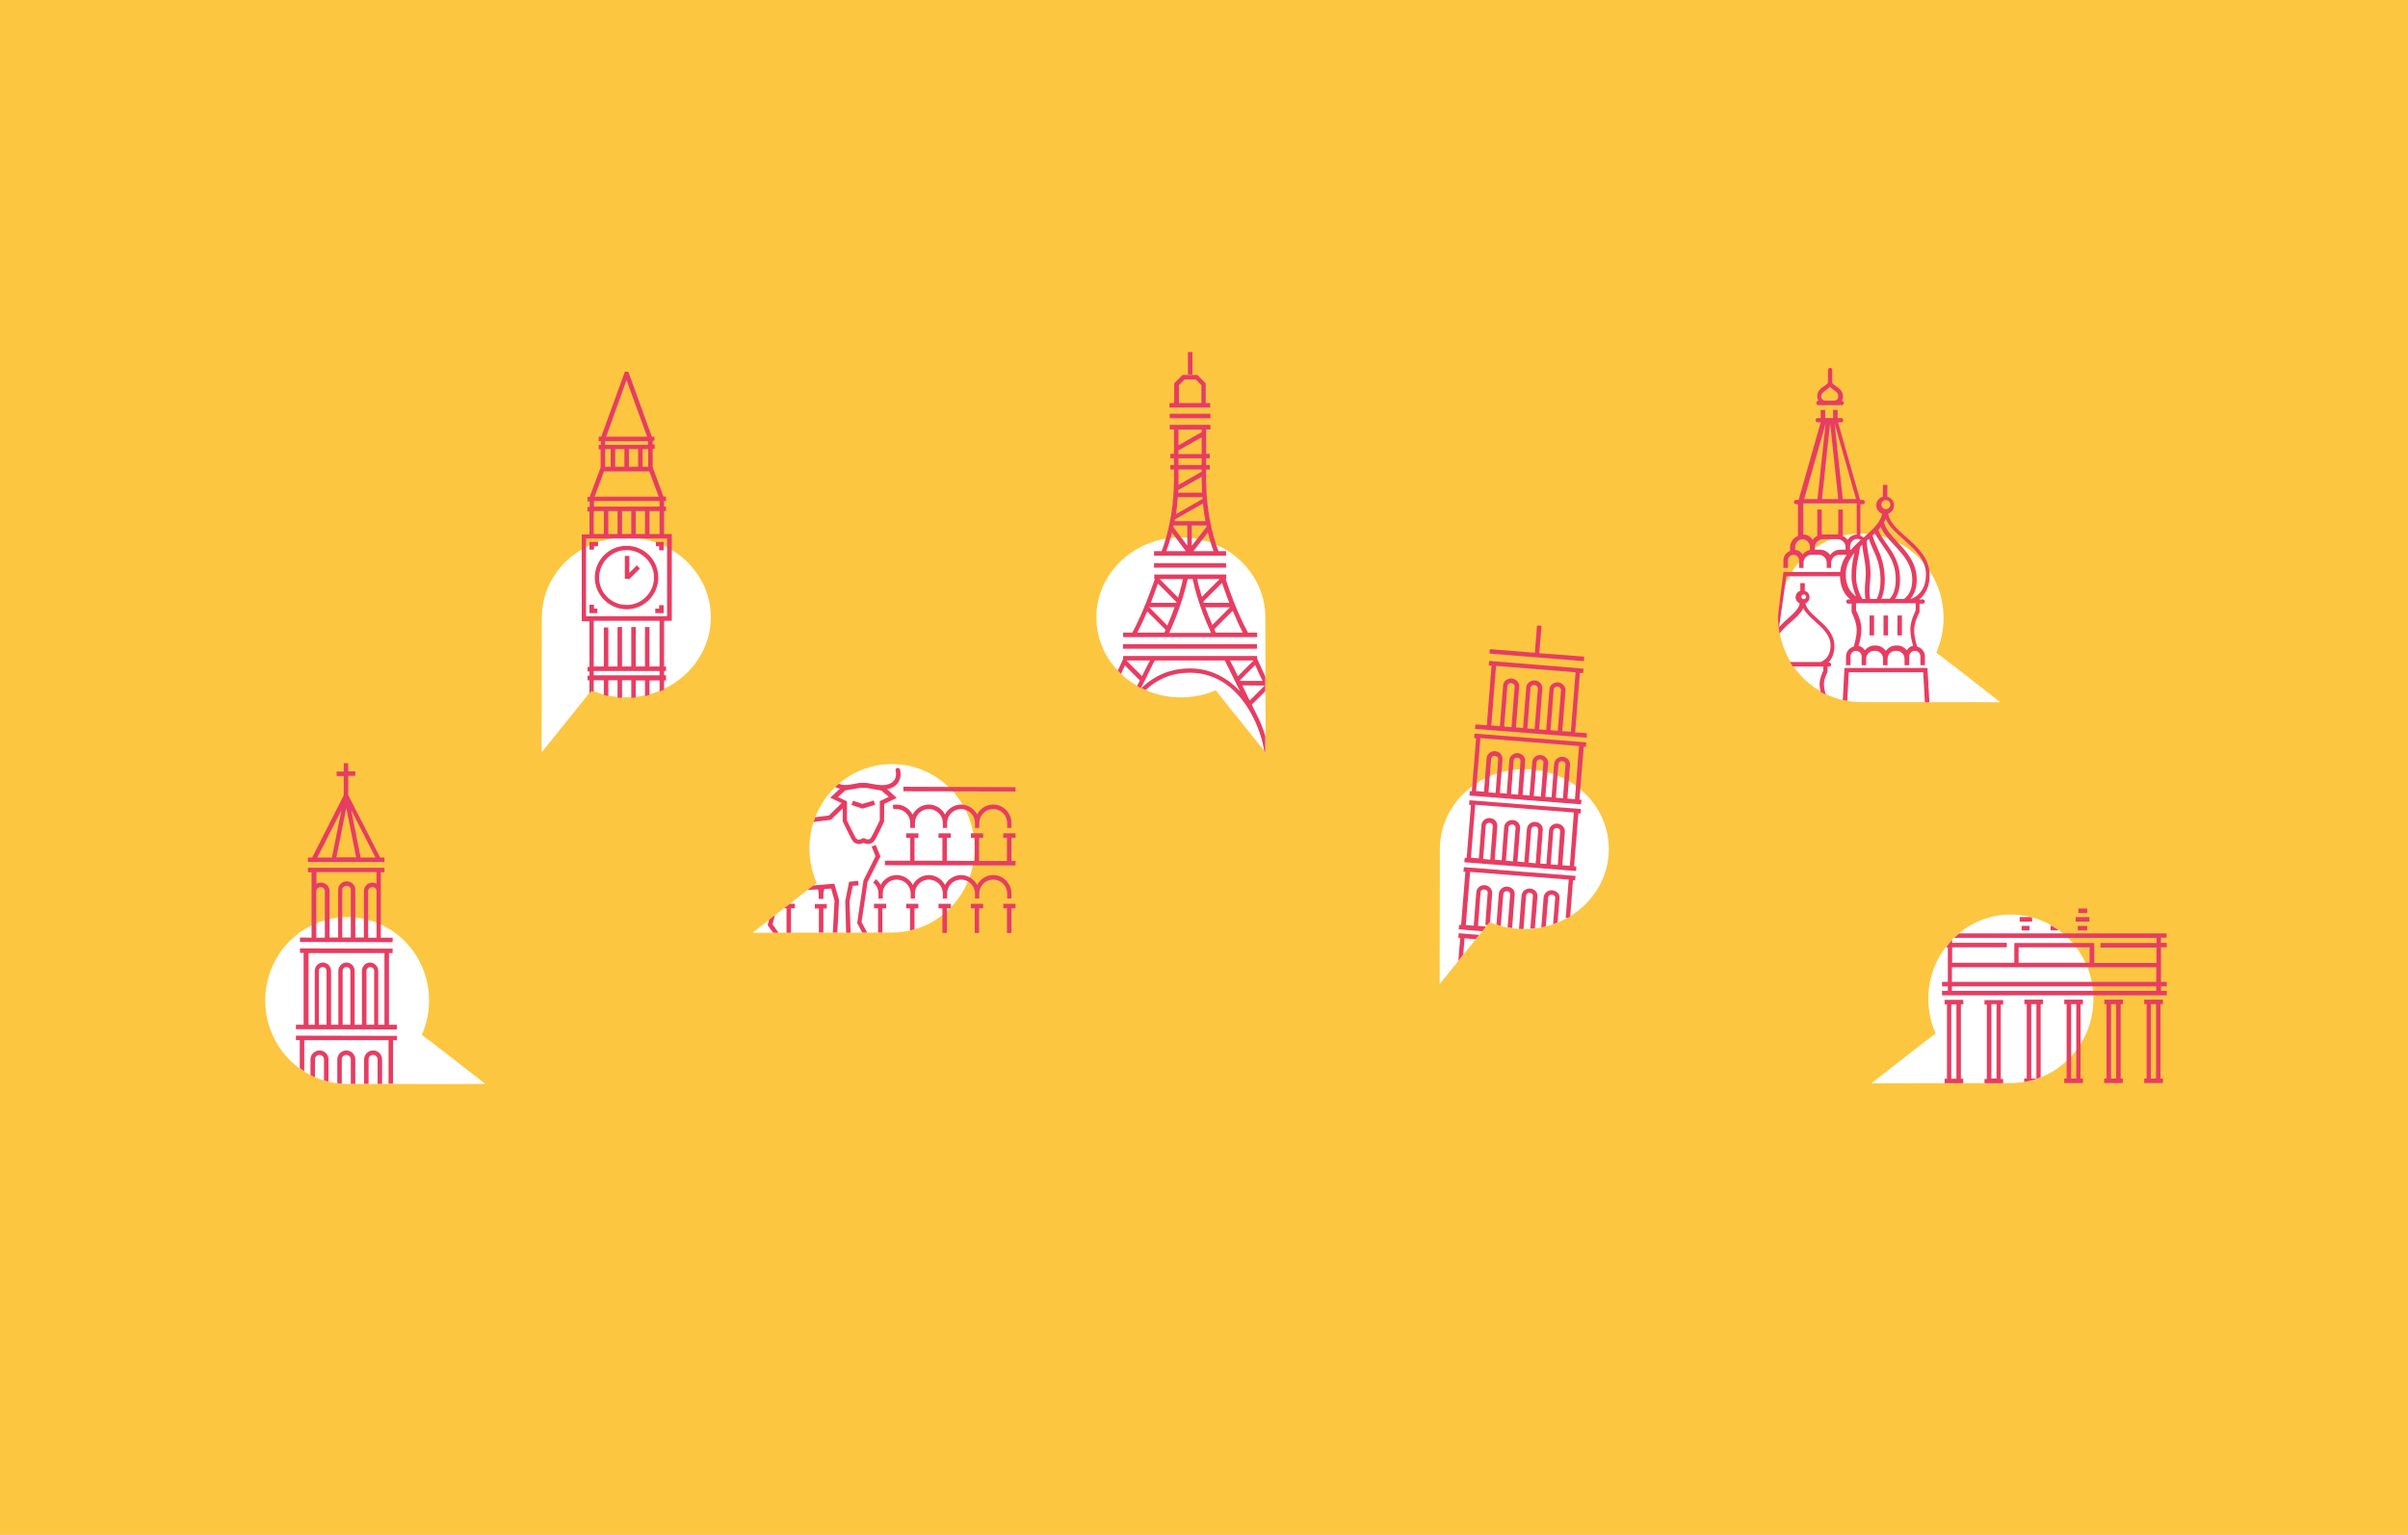 <?xml version="1.0" encoding="utf-8"?>
<!-- Generator: Adobe Illustrator 22.0.1, SVG Export Plug-In . SVG Version: 6.00 Build 0)  -->
<svg version="1.1" id="Layer_1" xmlns="http://www.w3.org/2000/svg" xmlns:xlink="http://www.w3.org/1999/xlink" x="0px" y="0px"
	 viewBox="0 0 1123 716" style="enable-background:new 0 0 1123 716;" xml:space="preserve">
<style type="text/css">
	.st0{fill:#FDC641;}
	.st1{fill:#FFFFFF;}
	.st2{fill:#E73D62;}
</style>
<rect x="-0.1" y="0" class="st0" width="1123.2" height="716.1"/>
<g>
	<path class="st1" d="M161.9,505.6c-21.1,0-38.2-17.4-38.2-38.9c0-21.5,17.1-38.9,38.2-38.9c21.1,0,38.2,17.4,38.2,38.9
		c0,5.7-1.2,11.1-3.4,16c1.3,0.8,29.4,22.7,29.4,22.7v0.2C226.2,505.7,163.3,505.6,161.9,505.6z"/>
	<g>
		<path class="st2" d="M185.1,485.3v-2.1l-47.1-0.1v2.1l1.8,0v13.1c0.7,0.5,1.4,0.9,2.1,1.4v-14.5l39.3,0v20.3c0.7,0,1.4,0,2.1,0
			v-20.3L185.1,485.3z"/>
		<path class="st2" d="M161.5,490c-2.3,0-4.2,1.9-4.2,4.2v11.1c0.7,0.1,1.4,0.1,2.1,0.2v-11.3c0-1.2,0.9-2.1,2.1-2.1
			c1.2,0,2.1,1,2.1,2.1v11.4c0.6,0,1.3,0,2.1,0v-11.4C165.7,491.9,163.8,490,161.5,490z"/>
		<path class="st2" d="M174,490c-2.3,0-4.2,1.9-4.2,4.2v11.4c0.7,0,1.4,0,2.1,0v-11.4c0-1.2,0.9-2.1,2.1-2.1s2.1,1,2.1,2.1v11.4
			c0.7,0,1.4,0,2.1,0v-11.4C178.2,491.9,176.3,490,174,490z"/>
		<path class="st2" d="M149,490c-2.3,0-4.2,1.9-4.2,4.2v7.3c0.7,0.3,1.4,0.7,2.1,1v-8.3c0-1.2,0.9-2.1,2.1-2.1c1.2,0,2.1,1,2.1,2.1
			v9.8c0.7,0.2,1.4,0.4,2.1,0.5v-10.3C153.2,491.9,151.4,490,149,490z"/>
		<path class="st2" d="M138,478v2.1l47.1,0.1V478l-3.7,0v-33.4l1.7,0v-2.1l-43.2-0.1v2.1l1.7,0V478L138,478z M152.2,478l-3.5,0
			v-25.1c0-1,0.8-1.8,1.8-1.8c1,0,1.8,0.8,1.8,1.8V478z M163.3,478l-3.5,0v-25.1c0-1,0.8-1.8,1.8-1.8c1,0,1.8,0.8,1.8,1.8V478z
			 M174.4,478l-3.5,0v-25.1c0-1,0.8-1.8,1.8-1.8c1,0,1.8,0.8,1.8,1.8V478z M143.7,444.6l35.6,0V478l-2.9,0v-25.1
			c0-2.1-1.7-3.9-3.8-3.9c-2.1,0-3.8,1.7-3.8,3.9V478l-3.4,0v-25.1c0-2.1-1.7-3.9-3.8-3.9c-2.1,0-3.8,1.7-3.8,3.9V478l-3.4,0v-25.1
			c0-2.1-1.7-3.9-3.8-3.9c-2.1,0-3.8,1.7-3.8,3.9V478l-2.9,0V444.6z"/>
		<path class="st2" d="M145.6,400l-2,0v2.1l35.7,0V400l-2,0l-14.9-29.1v-9h3.3v-2.1h-3.3V356h-2.1v3.9h-3.3v2.1h3.3v9L145.6,400z
			 M148,400l11.2-22l-4.4,22L148,400z M175.1,400l-6.9,0l-4.4-22.1L175.1,400z M161.5,376.9l4.6,23l-9.2,0L161.5,376.9z"/>
		<path class="st2" d="M139.9,437.3v2.1l43.2,0.1v-2.1l-5.5,0v-21.7h0c0-0.1,0-0.2,0-0.2v-8.6l1.7,0v-2.1l-35.7,0v2.1l1.7,0v30.5
			L139.9,437.3z M163.5,437.3l-3.9,0V415c0-1,0.9-1.8,2-1.8c1.1,0,2,0.8,2,1.8V437.3z M175.6,437.4l-3.9,0v-21.7c0-1,0.9-1.9,2-1.9
			c1,0,1.9,0.8,1.9,1.8V437.4z M147.5,406.8l28.1,0v5.4c-0.6-0.3-1.2-0.5-1.9-0.5c-2.2,0-4,1.8-4,3.9v21.7l-4,0V415
			c0-2.1-1.8-3.9-4-3.9c-2.2,0-4,1.7-4,3.9v22.3l-4,0v-21.7c0-2.2-1.8-3.9-4.1-3.9c-0.7,0-1.4,0.2-2,0.5V406.8z M147.5,415.7
			L147.5,415.7c0-1,0.9-1.9,2-1.9s2,0.8,2,1.9v21.7l-4,0V415.7z"/>
	</g>
</g>
<g>
	<path class="st1" d="M292,325.3c-5.8,0-11.3-1.2-16.2-3.3c-0.8,1.2-23,28.7-23,28.7h-0.2c0,0,0.1-61.4,0.1-62.7
		c0-20.6,17.6-37.3,39.4-37.3c21.8,0,39.4,16.7,39.4,37.3C331.4,308.6,313.7,325.3,292,325.3z"/>
	<g>
		<path class="st2" d="M305.2,205.8v-2.1H304l-10.7-29.6l-0.4-0.7h-1.5l-11,30.3h-1.2v2.1h1l0,1.7h-1v2.1h0.9l0,8.5l-5.1,13.7H274
			v2.1h1l0,2.6H274v2.1h0.9l0,10.7h-3.6v40.5h3.6v21.3H274v2.1h0.9v2H274v2.1h0.9v6.2c0.5-0.7,0.9-1.1,0.9-1.2
			c0.4,0.2,0.8,0.3,1.1,0.4v-5.4h4.7v6.9c0.7,0.2,1.4,0.4,2.1,0.5v-7.4h4.3v8.1c0.7,0.1,1.4,0.1,2.1,0.1v-8.2h4.3v8.2
			c0.7,0,1.4-0.1,2.1-0.1v-8h4.3v7.3c0.7-0.2,1.4-0.3,2.1-0.5v-6.8h4.7v5.2c0.7-0.3,1.4-0.6,2.1-0.9v-4.3h0.9V315h-0.9v-2h0.9v-2.1
			h-0.9v-21.3h3.6v-40.5h-3.6v-10.7h0.9v-2.1h-0.9v-2.6h0.9v-2.1h-1.2l-5-13.7v-8.5h0.9v-2.1h-0.9v-1.7H305.2z M292.2,177.3
			l9.6,26.4h-19.1L292.2,177.3z M282.2,205.8h20v1.7h-20V205.8z M302.3,209.5v8.2h-2.6v-8.2H302.3z M297.6,209.5v8.2h-4.3v-8.2
			H297.6z M291.2,209.5v8.2h-4.3v-8.2H291.2z M282.2,209.5h2.6v8.2h-2.6V209.5z M276.9,238.4h4.7v10.7h-4.7V238.4z M307.6,315h-30.7
			v-2h30.7V315z M307.6,310.9h-4.7v-18.4h-2.1v18.4h-4.3v-18.4h-2.1v18.4h-4.3v-18.4H288v18.4h-4.3v-18.2h-2.1v18.2h-4.7v-21.3h30.7
			V310.9z M311.1,251.2v36.3h-37.8v-36.3H311.1z M283.7,249.1v-10.7h4.3v10.7H283.7z M290.1,249.1v-10.7h4.3v10.7H290.1z
			 M296.5,249.1v-10.7h4.3v10.7H296.5z M302.9,249.1v-10.7h4.7v10.7H302.9z M307.6,236.3h-30.6v-2.6h30.6V236.3z M307.2,231.7h-29.9
			l4.4-11.8h21.1L307.2,231.7z"/>
		<polygon class="st2" points="278.6,283.9 277,283.9 277,282.1 274.9,282.1 274.9,286 278.6,286 		"/>
		<polygon class="st2" points="277,254.8 278.9,254.8 278.9,252.8 274.9,252.8 274.9,256.4 277,256.4 		"/>
		<polygon class="st2" points="293.3,270.3 298.4,265.2 297,263.7 293.5,267.2 293.5,259.3 291.4,259.3 291.4,270 292.9,270 		"/>
		<polygon class="st2" points="307.4,256.7 309.5,256.7 309.5,252.8 305.9,252.8 305.9,254.8 307.4,254.8 		"/>
		<path class="st2" d="M292.2,284.2c8.2,0,14.8-6.6,14.8-14.8c0-8.2-6.6-14.8-14.8-14.8c-8.2,0-14.8,6.7-14.8,14.8
			C277.4,277.5,284.1,284.2,292.2,284.2z M292.2,256.6c7,0,12.8,5.7,12.8,12.8c0,7-5.7,12.8-12.8,12.8c-7,0-12.8-5.7-12.8-12.8
			C279.5,262.3,285.2,256.6,292.2,256.6z"/>
		<polygon class="st2" points="307.4,283.9 305.6,283.9 305.6,286 309.5,286 309.5,282.3 307.4,282.3 		"/>
	</g>
</g>
<g>
	<path class="st1" d="M416,435c21.3,0,38.5-17.6,38.5-39.3c0-21.7-17.3-39.3-38.5-39.3c-21.3,0-38.5,17.6-38.5,39.3
		c0,5.8,1.2,11.2,3.4,16.2c-1.3,0.8-29.7,23-29.7,23v0.2C351.2,435.1,414.7,435,416,435z"/>
	<g>
		<path class="st2" d="M426.5,433.5v-9.8h1.8v-2.1h-5.7v2.1h1.8V434C425.2,433.9,425.8,433.7,426.5,433.5z"/>
		<path class="st2" d="M396.2,420.4l1.5-7.2l2.7-0.2l-0.2-2.1l-4.2,0.4l-1.8,9l0.4,14.8c0.7,0,1.4,0,2.1,0L396.2,420.4z"/>
		<path class="st2" d="M411.5,435v-11.3h1.8v-2.1h-5.7v2.1h1.9V435C410.1,435,410.8,435,411.5,435z"/>
		<polygon class="st2" points="473.6,367.2 421.3,367 421.3,369.1 473.6,369.2 		"/>
		<polygon class="st2" points="408.1,375.4 407.5,373.4 402.2,375 397.8,373.5 397.1,375.5 402.2,377.2 		"/>
		<path class="st2" d="M416.3,367.3c4.1-2.2,4-6.4,3.4-8.4c-0.2-0.5-0.8-0.8-1.3-0.7c-0.5,0.2-0.9,0.8-0.7,1.3c0,0.2,1.2,4-2.4,5.9
			c-2.7,1.5-7.1,0.5-7.2,0.5c0,0-0.1,0-0.1,0l-3.9-0.7l-3.2,0l-4.5,0.8c-1.3,0.2-3.4,0.4-5.2-0.4c-0.4,0.3-1.3,1.2-1.7,1.5
			c0.7,0.4,1.4,0.7,2.2,0.8l-4.5,4.2l5.3,2.5l-5.9,5.8l-6.4,0.8c-0.3,0.7-0.5,1.4-0.8,2.2l8.1-1l5.5-5.3v5.7l0.1,0.5
			c0.1,0.2,2.9,6.1,4.2,8.4c0.6,1,1.4,1.7,2.4,1.9c1.2,0.3,2.4-0.1,3-0.4c0.5,0.2,1.2,0.5,2.1,0.5c0.3,0,0.6,0,0.9-0.1
			c1-0.2,1.8-0.9,2.4-1.9c1.3-2.3,4.1-8.1,4.2-8.4l0.1-8.3l5.8-2.8l-4.5-4.1C414.5,368,415.5,367.7,416.3,367.3z M414.5,371.7
			l-4.2,2v8.9c-0.5,1.1-2.9,6.1-4,8c-0.3,0.5-0.6,0.8-1.1,0.9c-0.7,0.2-1.6-0.2-1.9-0.4L403,391h-0.4l-0.3,0l-0.3,0.2
			c-0.3,0.2-1.1,0.6-1.9,0.4c-0.4-0.1-0.8-0.4-1.1-0.9c-1.1-2-3.5-6.9-4-8v-8.9l-4.2-2l3.4-3.1l2.3-0.4c0.7-0.1,1.1-0.2,1.2-0.2
			c0,0,0,0,0.1,0l3.4-0.6l2.8,0l7.1,1.3L414.5,371.7z"/>
		<path class="st2" d="M471.7,386.2v-2.3c0-4.7-3.8-8.6-8.5-8.6c-3.3,0-6.1,1.9-7.5,4.6c-1.4-2.7-4.3-4.6-7.5-4.6s-6.1,1.9-7.5,4.6
			c-1.4-2.7-4.3-4.6-7.5-4.6c-3.3,0-6.1,1.9-7.6,4.7c-1.4-2.8-4.3-4.7-7.6-4.7c-0.6,0-1.1,0.1-1.7,0.2l0.4,2
			c0.4-0.1,0.8-0.1,1.3-0.1c3.6,0,6.5,2.9,6.5,6.5v2.3h0.1h2h0.1v-2.3c0-3.6,2.9-6.5,6.5-6.5c3.6,0,6.5,2.9,6.5,6.5v2.3h0h2h0v-2.3
			c0-3.6,2.9-6.5,6.5-6.5c3.6,0,6.5,2.9,6.5,6.5v2.3h0h2h0v-2.3c0-3.6,2.9-6.5,6.5-6.5c3.6,0,6.5,2.9,6.5,6.5v2.3H471.7z"/>
		<path class="st2" d="M379.4,413c-0.7,0.5-1.7,1.3-2.8,2.1l4.9-0.2c0.2,0.6,0.3,1.2,0.3,1.9v2.3h0.1v0.2h2.1V417
			c0-0.8,0.2-1.6,0.5-2.3l3.1-0.2l1.6,5.6l-0.8,14.9c0.7,0,1.4,0,2.1,0l0.8-15l0-0.2l-2.2-7.6L379.4,413z"/>
		<polygon class="st2" points="467.9,423.7 469.6,423.7 469.6,435.2 471.7,435.2 471.7,423.7 473.6,423.7 473.6,421.6 467.9,421.6 
					"/>
		<path class="st2" d="M469.6,419.1h2.1v-2.3c0-4.7-3.8-8.6-8.5-8.6c-3.3,0-6.1,1.9-7.5,4.6c-1.4-2.7-4.3-4.6-7.5-4.6
			s-6.1,1.9-7.5,4.6c-1.4-2.7-4.3-4.6-7.5-4.6c-3.3,0-6.1,1.9-7.5,4.6c-1.4-2.7-4.3-4.6-7.5-4.6c-3.3,0-6.1,1.9-7.5,4.6
			c-0.5-1-1.3-2-2.2-2.7l-1.3,1.6c1.6,1.3,2.5,3.1,2.5,5.1v2.3h0h2h0v-2.3c0-3.6,2.9-6.5,6.5-6.5s6.5,2.9,6.5,6.5v2.3h0h2h0v-2.3
			c0-3.6,2.9-6.5,6.5-6.5c3.6,0,6.5,2.9,6.5,6.5v2.3h0h2h0v-2.3c0-3.6,2.9-6.5,6.5-6.5c3.6,0,6.5,2.9,6.5,6.5v2.3h0h2h0v-2.3
			c0-3.6,2.9-6.5,6.5-6.5c3.6,0,6.5,2.9,6.5,6.5V419.1z"/>
		<polygon class="st2" points="452.8,423.7 454.6,423.7 454.6,435.2 456.6,435.2 456.6,423.7 458.5,423.7 458.5,421.6 452.8,421.6 
					"/>
		<polygon class="st2" points="471.7,390.8 473.6,390.8 473.6,388.7 467.9,388.7 467.9,390.8 469.6,390.8 469.6,401.6 456.6,401.6 
			456.6,390.8 458.5,390.8 458.5,388.7 452.8,388.7 452.8,390.8 454.6,390.8 454.6,401.6 441.6,401.5 441.6,390.8 443.4,390.8 
			443.4,388.7 437.7,388.7 437.7,390.8 439.5,390.8 439.5,401.5 426.5,401.5 426.5,390.8 428.3,390.8 428.3,388.7 422.6,388.7 
			422.6,390.8 424.5,390.8 424.5,401.5 412.7,401.5 412.7,403.6 473.6,403.7 473.6,401.6 471.7,401.6 		"/>
		<polygon class="st2" points="437.7,423.7 439.5,423.7 439.5,435.2 441.6,435.2 441.6,423.7 443.4,423.7 443.4,421.6 437.7,421.6 
					"/>
		<path class="st2" d="M370.7,423.7v-2.1h-2.4c-0.9,0.7-1.8,1.4-2.7,2.1h1.2v11.4c0.7,0,1.4,0,2.1,0v-11.4H370.7z"/>
		<path class="st2" d="M385.6,423.8v-2.1H380v2.1h1.9V435c0.7,0,1.4,0,2.1,0v-11.2H385.6z"/>
		<path class="st2" d="M410.6,399.5l-2.2-5.4l-1.9,0.8l1.8,4.5l-5.6,11.3l-2.9,19.5l-0.1,0.3l2.4,4.5c0.8,0,1.6,0,2.3,0l-2.6-4.9
			l2.8-18.7L410.6,399.5z"/>
		<path class="st2" d="M361.4,426.9c-0.9,0.7-1.8,1.4-2.7,2.1l-0.7,2.6l2.6,3.5c0.8,0,1.6,0,2.5,0l-2.8-3.9L361.4,426.9z"/>
	</g>
</g>
<g>
	<path class="st1" d="M511.3,288c0-20.6,17.6-37.3,39.4-37.3c21.8,0,39.4,16.7,39.4,37.3c0,1.3,0.1,62.7,0.1,62.7h-0.2
		c0,0-22.2-27.5-23-28.7c-4.9,2.1-10.4,3.3-16.2,3.3C528.9,325.3,511.3,308.6,511.3,288z"/>
	<g>
		<path class="st2" d="M564.5,188h-2.2v-9.2l-3.9-3.9h-6.9l-3.9,3.9v9.2h-2.2v2.1h19V188z M560.3,188h-10.5v-8.3l2.7-2.7h5.1
			l2.7,2.7V188z"/>
		<path class="st2" d="M571.8,257.1h-3.5c-0.7-1.6-5.8-14.5-5.8-33.9V219h1.7v-2.1h-1.7v-3.1h1.7v-2.1h-1.7v-11.4h2v-2.1h-19v2.1h2
			v11.4h-1.7v2.1h1.7v3.1h-1.7v2.1h1.7v4.2c0,19.4-5.1,32.3-5.8,33.9h-3.5v2.1h33.6V257.1z M549.6,200.4h10.8v1.2l-10.8,6.1V200.4z
			 M549.6,210.1l10.8-6.1v7.8h-10.8V210.1z M549.6,213.8h10.8v3.1h-10.8V213.8z M549.6,223.2V219h10.8v1l-10.8,6.2
			C549.6,225.2,549.6,224.2,549.6,223.2z M549.5,228.6l10.9-6.2v0.8c0,2.3,0.1,4.5,0.2,6.6h-11.2C549.4,229.4,549.5,229,549.5,228.6
			z M549.3,231.9h11.5c0,0.3,0,0.5,0.1,0.8l-12.4,7.1C548.7,237.3,549.1,234.7,549.3,231.9z M547.9,242.3l13.1-7.4
			c0.3,3,0.7,5.7,1.2,8.2h-14.4C547.9,242.8,547.9,242.6,547.9,242.3z M543.9,257.1c0.6-1.4,1.6-4.4,2.7-8.6l6.4,8.6H543.9z
			 M553.8,254.6l-6.6-8.8c0-0.2,0.1-0.5,0.1-0.7h6.4V254.6z M555.9,245.1h6.7c0,0.2,0.1,0.4,0.1,0.6l-6.9,8.9V245.1z M556.6,257.1
			l6.7-8.7c1.1,4.3,2.1,7.3,2.7,8.7H556.6z"/>
		<path class="st2" d="M528.1,295.1h-4.3v2.1h62.5v-2.1H582c-5.3-9.9-9-20.6-10.4-25.1h0.3V268h-14c0,0,0,0,0-0.1l-0.3,0.1h-5
			l-0.3-0.1c0,0,0,0,0,0.1h-14v2.1h0.3C536.9,274.8,533.3,285.3,528.1,295.1z M543,295.1h-12.6c1.7-3.3,3.3-6.7,4.6-9.9l8.6,8.6
			C543.4,294.3,543.2,294.7,543,295.1z M535.9,283.2h11.9c-0.9,2.6-2.1,5.5-3.4,8.6L535.9,283.2z M579.6,295.1H567
			c-0.3-0.5-0.5-1.1-0.7-1.6l8.6-8.6C576.3,288.2,577.8,291.7,579.6,295.1z M574.1,283.2L574.1,283.2
			C574.2,283.2,574.2,283.3,574.1,283.2L574.1,283.2L574.1,283.2z M565.4,291.5c-1.3-3-2.4-5.7-3.3-8.2h11.5L565.4,291.5z
			 M573.3,281.2h-11.9c-0.1-0.2-0.1-0.4-0.2-0.6l8.7-8.7C570.7,274.1,571.8,277.4,573.3,281.2z M568.8,270.1l-8.3,8.3
			c-1.1-3.6-1.8-6.5-2.2-8.3H568.8z M553.9,270.1h2.3c0.8,3.7,3,13,8.6,25.1h-19.5C550.8,283.1,553.1,273.8,553.9,270.1z
			 M551.7,270.1c-0.4,1.8-1.1,4.8-2.3,8.6l-8.6-8.6H551.7z M548.7,280.9c0,0.1-0.1,0.2-0.1,0.3h-11.9c1.4-3.6,2.5-6.7,3.3-9
			L548.7,280.9z"/>
		<rect x="538.2" y="262.7" class="st2" width="33.6" height="2.1"/>
		<path class="st2" d="M586.3,306h-62.5v1.3c-0.8,1.8-1.6,3.7-2.5,5.5c0.5,0.5,1,1.1,1.5,1.6c0.6-1.3,1.2-2.7,1.8-4l7,7
			c-0.4,0.9-0.8,1.7-1.3,2.6c0.6,0.3,1.2,0.7,1.8,1c2-4,4.1-8.3,6.4-12.9h32.7c2.4,4.8,4.8,9.6,7.1,14.3
			c-5.8-6.1-13.5-10.6-23.4-10.6c-8.8,0-16.5,3.2-22.6,9.2c0.6,0.3,1.3,0.6,2,0.9c5.6-5.3,12.6-8.1,20.6-8.1
			c13.7,0,23,8.9,28.5,18.9c0.1,0.1,0.1,0.2,0.2,0.3l0,0c3.3,6.1,5.3,12.5,6,17.4c0.2,0.2,0.3,0.3,0.3,0.3h0.2c0,0,0-2.9,0-7.4
			c-1.1-3.6-2.6-7.4-4.6-11.1l0,0c-0.6-1.2-1.1-2.3-1.7-3.5l6.3-6.3c0-2.3,0-4.5,0-6.8c-1.3-2.8-2.6-5.6-3.8-8.4V306z M532.6,315.4
			l-7-7c0-0.1,0.1-0.2,0.1-0.3h10.6C535,310.6,533.7,313.1,532.6,315.4z M573.6,308.1h10.8c0,0,0,0.1,0.1,0.1l-7.2,7.2
			C576.1,312.9,574.9,310.5,573.6,308.1z M589.8,319.8l-7,7c-1.1-2.3-2.3-4.7-3.4-7.1L589.8,319.8
			C589.8,319.7,589.8,319.7,589.8,319.8z M588.8,317.6h-10.4c0-0.1-0.1-0.2-0.1-0.3l7.1-7.1C586.4,312.7,587.6,315.2,588.8,317.6z"
			/>
		<rect x="545.5" y="193" class="st2" width="19" height="2.1"/>
		<rect x="554" y="164.2" class="st2" width="2.1" height="10.5"/>
		<rect x="523.7" y="300.5" class="st2" width="62.5" height="2.1"/>
	</g>
</g>
<g>
	<path class="st1" d="M937.8,505.2c21.3,0,38.5-17.6,38.5-39.3c0-21.7-17.3-39.3-38.5-39.3c-21.3,0-38.5,17.6-38.5,39.3
		c0,5.8,1.2,11.2,3.4,16.2c-1.3,0.8-29.7,23-29.7,23v0.2C873,505.3,936.4,505.2,937.8,505.2z"/>
	<g>
		<rect x="969" y="431.9" class="st2" width="4.4" height="2.1"/>
		<path class="st2" d="M947.6,428c-0.2-0.1-0.5-0.1-0.7-0.2h-5v2.1h5.8V428z"/>
		<rect x="942.8" y="431.9" class="st2" width="3.7" height="2.1"/>
		<path class="st2" d="M981.3,468.4h1.1v34.7h-1.1v2.1h8.7v-2.1H989v-34.7h1.1v-2.1h-8.7V468.4z M984.5,468.4h2.4v34.7h-2.4V468.4z"
			/>
		<rect x="968" y="427.8" class="st2" width="6.4" height="2.1"/>
		<rect x="969.3" y="423.8" class="st2" width="4.1" height="2.1"/>
		<path class="st2" d="M1000,468.4h1.1v34.7h-1.1v2.1h8.7v-2.1h-1.1v-34.7h1.1v-2.1h-8.7V468.4z M1003.1,468.4h2.4v34.7h-2.4V468.4z
			"/>
		<path class="st2" d="M944,503.2v1.5c2.7-0.4,5.2-1.2,7.7-2.2v-34.1h1.1v-2.1h-8.7v2.1h1.1v34.7H944z M947.3,468.4h2.4v34.7h-2.4
			V468.4z"/>
		<path class="st2" d="M962.7,468.4h1.1v34.7h-1.1v2.1h8.7v-2.1h-1.1v-34.7h1.1v-2.1h-8.7V468.4z M965.9,468.4h2.4v34.7h-2.4V468.4z
			"/>
		<path class="st2" d="M960,433.9c-1-0.7-2-1.4-3-2h-0.7v2.1h3.7V433.9z"/>
		<path class="st2" d="M925.5,503.2v2.1c3.6,0,6.6,0,8.7,0v-2h-1.1v-34.7h1.1v-2.1h-8.7v2.1h1.1v34.7H925.5z M928.7,468.4h2.4v34.7
			h-2.4V468.4z"/>
		<path class="st2" d="M1010.4,437.5v-2.1h-70.1h-1.5h-25.2c-0.8,0.7-1.5,1.4-2.3,2.1h27.5h1.5h65.4v2.4h-26.1v2.1h26.1v7.2h-29V440
			h-0.1v-0.1h-37.1v0.1h-0.1v9.1h-29v-7.2h25.5v-2.1h-25.5v-1.4c-1.1,1.1-2,2.3-2.9,3.5h0.9V458h-2.7v2.1h2.7v2.1h-2.7v2.1h104.8
			v-2.1h-2.7v-2.1h2.7V458h-2.7v-16.1h2.7v-2.1h-2.7v-2.4H1010.4z M941.4,441.9h33.1v7.2h-33.1V441.9z M1005.6,462.2h-95.3v-2.1
			h95.3V462.2z M1005.6,458h-95.3v-6.8h95.3V458z"/>
		<path class="st2" d="M915.6,503.2h-1.1v-34.7h1h0.1v-2.1h-0.1h-8.2h-0.4v2.1h0.4h0.7v34.7h-1.1v2.1h6.9c0.6,0,1.2,0,1.8,0V503.2z
			 M912.4,503.2H910v-34.7h2.4V503.2z"/>
	</g>
</g>
<g>
	<path class="st1" d="M867.9,327.5c-21.3,0-38.5-17.6-38.5-39.3c0-21.7,17.3-39.3,38.5-39.3c21.3,0,38.5,17.6,38.5,39.3
		c0,5.8-1.2,11.2-3.4,16.2c1.3,0.8,29.7,23,29.7,23v0.2C932.7,327.5,869.2,327.5,867.9,327.5z"/>
	<g>
		<path class="st2" d="M848.1,189h3.5c0.1,0,0.1,0,0.2,0c0,0,0,0,0.1,0h3.3c0,0,0,0,0,0c0,0,0.1,0,0.1,0h3.6c0.6,0,1-0.5,1-1
			c0-0.5-0.4-1-0.9-1c0.3-0.6,0.5-1.3,0.5-2.2c0-2.4-1.8-3.6-3.2-4.6c-1.1-0.8-1.8-1.3-1.8-1.8c0,0,0-0.1,0-0.1v-5.7
			c0-0.6-0.5-1-1-1s-1,0.5-1,1v5.7c0,0,0,0,0,0c0,0.6-0.7,1.1-1.8,1.8c-1.4,1-3.2,2.2-3.2,4.6c0,0.9,0.2,1.6,0.5,2.2
			c-0.5,0.1-0.9,0.5-0.9,1C847,188.5,847.5,189,848.1,189z M851.8,181.8c0.6-0.4,1.1-0.8,1.6-1.3c0.5,0.5,1.1,0.9,1.6,1.3
			c1.4,1,2.3,1.7,2.3,2.9c0,1.4-0.7,2.2-2.2,2.2h-3.6c-1.4,0-2.2-0.8-2.2-2.2C849.5,183.5,850.4,182.8,851.8,181.8z"/>
		<path class="st2" d="M860.2,311.5l-0.8,15c0.7,0.2,1.4,0.3,2.1,0.4l0.7-13.3h34.7l0.8,14c0.7,0,1.4,0,2.1,0l-0.9-16H860.2z"/>
		<rect x="871.9" y="287.1" class="st2" width="2.1" height="9.3"/>
		<path class="st2" d="M831.8,266.4l-2.4,18.7h0c-0.1,1-0.2,2.1-0.2,3.1c0,2.5,0.3,5,0.7,7.4c1.5-2.2,4.1-4.4,5.6-5.7
			c2.3-2,4.4-3.9,5.5-6.2c1.1,2.3,3.3,4.2,5.5,6.2c3.5,3.1,7.2,6.4,7.2,11.2c0,3.8-1.5,6.3-4.5,7.7h-14.4c0.4,0.7,0.9,1.4,1.3,2.1
			h14.2v2c-0.4,0.8-1.7,3.6-1.7,6.3c0,1.1,0.2,2.3,0.5,3.6c0.8,0.4,1.6,0.8,2.4,1.2l-0.4-1.4c-0.3-1.2-0.5-2.4-0.5-3.4
			c0-2.6,1.6-5.5,1.6-5.5l0.1-0.2v-2.5h0.7c0.6,0,1-0.5,1-1s-0.5-1-1-1h-0.3c1.6-1.6,2.8-4,2.8-7.7c0-5.7-4.2-9.4-7.9-12.7
			c-2.7-2.4-5.1-4.6-5.6-7.1c1.1-0.5,1.9-1.6,1.9-2.9c0-1.4-0.9-2.6-2.2-3v-3.6h-2.1v3.6c-1.3,0.4-2.2,1.6-2.2,3
			c0,1.3,0.8,2.4,1.9,2.9c-0.4,2.5-2.8,4.6-5.6,7.1c-1.4,1.2-2.7,2.5-4,3.9l3.4-23.7h25c0.1,4.7,1.8,8.4,4.8,10.8H862
			c-0.6,0-1,0.5-1,1c0,0.6,0.5,1,1,1h1.5v4l0.1,0.2c0,0,2.3,4.3,2.3,8.1c0,3-1,6.3-1.4,7.7c-2,0.5-3.6,2.4-3.6,4.6v4.1h2.1v-4.1
			c0-1.5,1.2-2.6,2.6-2.6s2.6,1.2,2.6,2.6v4.1h0h2.1h0v-3c0-2.1,1.7-3.7,3.7-3.7h0.5c2.1,0,3.7,1.7,3.7,3.7v3h0h2.1h0v-3
			c0-2.1,1.7-3.7,3.7-3.7h0.5c2.1,0,3.7,1.7,3.7,3.7v3h0.1h2h0.1v-4.1c0-1.5,1.2-2.6,2.6-2.6s2.6,1.2,2.6,2.6v4.1h2.1v-4.1
			c0-2.2-1.5-4-3.6-4.6c-0.5-1.4-1.4-4.7-1.4-7.7c0-3.8,2.3-8,2.4-8.1l0.1-0.2v-4h1.5c0.6,0,1-0.5,1-1c0-0.6-0.5-1-1-1h-1.6
			c3.2-2.6,4.8-6.4,4.8-11.4c0-8-5.9-13.3-11.2-17.9c-3.9-3.5-7.6-6.8-8.1-10.7c1.6-0.6,2.7-2.1,2.7-3.9c0-1.9-1.3-3.5-3.1-4v-5.5
			h-2.1v5.5c-1.8,0.5-3.1,2.1-3.1,4c0,1.8,1.1,3.3,2.7,3.9c-0.5,3.9-4.2,7.2-8.1,10.7c-0.1,0.1-0.3,0.3-0.5,0.4
			c-0.5-0.4-1-0.6-1.5-0.8v-14.7h1.1c0.6,0,1-0.5,1-1s-0.5-1-1-1h-1.2l-10.3-36.2h1.4c0.6,0,1-0.5,1-1c0-0.6-0.5-1-1-1h-1.6v-3.8
			h-2.1v3.8h-3.7v-3.8h-2.1v3.8h-1.4c-0.6,0-1,0.5-1,1c0,0.6,0.5,1,1,1h1.4l-10.3,36.2h-1.2c-0.6,0-1,0.5-1,1s0.5,1,1,1h0.9v14.8
			c-2.1,0.8-3.7,2.9-3.7,5.5v1.5c-1.8,0.7-3.1,2.4-3.1,4.4v3.5h2.1v-3.5c0-1.5,1.2-2.6,2.6-2.6c1.5,0,2.6,1.2,2.6,2.6v3.5h0h2.1h0
			v-2.4c0-2.1,1.7-3.7,3.7-3.7h3.4c2.1,0,3.7,1.7,3.7,3.7v2.4h0h2.1h0v-2.4c0-2.1,1.7-3.7,3.7-3.7h3.4c0,0,0.1,0,0.1,0
			c-1.6,2.3-2.7,4.9-3,8H831.8z M841.2,277.3c0.6,0,1.1,0.5,1.1,1.1s-0.5,1.1-1.1,1.1s-1.1-0.5-1.1-1.1S840.6,277.3,841.2,277.3z
			 M893.4,284.8c-0.5,1-2.5,5-2.5,8.8c0,2.9,0.8,5.9,1.3,7.6c-1.2,0.3-2.3,1-2.9,2.1c-1.1-1.3-2.7-2.2-4.5-2.2h-0.5
			c-2,0-3.7,1-4.8,2.5c-1.1-1.5-2.8-2.5-4.8-2.5h-0.5c-1.8,0-3.4,0.9-4.5,2.2c-0.7-1-1.7-1.8-2.9-2.1c0.5-1.7,1.3-4.7,1.3-7.6
			c0-3.8-1.9-7.8-2.5-8.8v-3.4h27.8V284.8z M887.7,251.6c5.1,4.6,10.5,9.3,10.5,16.3c0,5.6-2.3,9.5-6.7,11.4H891
			c1.9-2.3,2.9-5.2,2.9-8.9c0-7.9-4.8-13.1-9-17.6c-2.8-3-5.4-5.8-6.3-9.1c0.3-0.5,0.6-1.1,0.8-1.7
			C880.9,245.5,884.2,248.5,887.7,251.6z M877.4,235.4c0-1.1,0.9-2.1,2.1-2.1c1.1,0,2.1,0.9,2.1,2.1c0,1.1-0.9,2.1-2.1,2.1
			C878.3,237.5,877.4,236.5,877.4,235.4z M877.1,245.8c1.3,3.1,3.7,5.7,6.3,8.5c4.1,4.4,8.4,9,8.4,16.2c0,3.9-1.2,6.9-3.8,8.9h-4.2
			c1.5-2.3,2.3-5.3,2.3-9.1c0-7.9-3.4-12.6-6.4-16.8c-1.5-2.1-2.9-4.1-3.7-6.3C876.4,246.7,876.8,246.2,877.1,245.8z M874.4,248.7
			c1,2.1,2.3,3.9,3.7,5.9c2.9,4.1,6,8.4,6,15.6c0,4.1-0.9,7.1-2.8,9.1h-3.9c1.1-2.6,1.7-5.9,1.6-9.6c-0.2-6.9-2.1-11-3.7-14.7
			c-0.8-1.7-1.5-3.4-2-5.2C873.6,249.4,874,249.1,874.4,248.7z M871.3,251.6c0.1-0.1,0.2-0.2,0.3-0.2c0.5,1.6,1.1,3.1,1.8,4.6
			c1.7,3.6,3.4,7.4,3.6,13.9c0.1,3.7-0.5,7.1-1.8,9.5h-3c-0.3-1.2-0.6-3.4,0-9.2c0.4-4.4-0.2-8.1-0.8-11.3c-0.4-2.3-0.8-4.4-0.8-6.6
			C870.8,252,871,251.8,871.3,251.6z M868.5,254.1c0.1,1.7,0.4,3.4,0.7,5.1c0.6,3.2,1.2,6.6,0.8,10.8c-0.5,5.5-0.3,8,0,9.4h-1.4
			c-1.1-1.4-3-6.3-3-10.1c0-4.4,0.5-6.8,1-9.1c0.3-1.5,0.6-3,0.8-4.8C867.7,254.8,868.1,254.4,868.5,254.1z M866.4,251.4
			c0.5,0,0.9,0.2,1.4,0.4c-1.6,1.5-3.2,3-4.6,4.7c-0.1,0-0.3-0.1-0.4-0.1v-1.3c0-0.1,0-0.1,0-0.1c0.1-2,1.5-3.6,3.2-3.6H866.4z
			 M865.6,232.8h-6.2l-3.8-35.2L865.6,232.8z M853.5,197.4l3.8,35.4h-7.6L853.5,197.4z M851.4,197.6l-3.8,35.2h-6.2L851.4,197.6z
			 M844.2,256.5c-1.4,0.3-2.6,1-3.5,2.1c-0.8-1.2-2-2-3.5-2.1v-1.2c0-2.1,1.5-3.7,3.2-3.7h0.4c1.8,0,3.3,1.7,3.3,3.7V256.5z
			 M860.7,255.2v1.2h-2.4c-2,0-3.7,1-4.8,2.5c-1-1.5-2.8-2.5-4.8-2.5h-2.3v-1.2c0-2.1,1.8-3.7,4-3.7h6.4c2.1,0,3.9,1.6,3.9,3.6
			C860.7,255.1,860.7,255.1,860.7,255.2z M861.6,251.8c-0.6-0.8-1.3-1.4-2.2-1.8v-12.3h-2.1v11.7c-0.2,0-0.4-0.1-0.6-0.1h-6.4
			c-0.3,0-0.5,0-0.7,0.1v-11.7h-2.1v12.3c-0.9,0.4-1.6,1-2.1,1.8c-1-1.5-2.6-2.5-4.4-2.5h0v-14.5h24.9v14.5
			C864.1,249.4,862.6,250.4,861.6,251.8z M864.8,257.9c-0.1,0.6-0.2,1.1-0.3,1.7c-0.5,2.3-1.1,5-1,9.6c0,2.9,1,6.5,2.1,9
			c-3.2-2.2-4.8-5.6-4.8-10.3C860.8,263.9,862.5,260.8,864.8,257.9z"/>
		<rect x="878.4" y="287.1" class="st2" width="2.1" height="9.3"/>
		<rect x="884.9" y="287.1" class="st2" width="2.1" height="9.3"/>
	</g>
</g>
<g>
	<path class="st1" d="M710.8,433.4c-5.8,0-11.3-1.2-16.2-3.3c-0.8,1.2-23,28.7-23,28.7h-0.2c0,0,0.1-61.4,0.1-62.7
		c0-20.6,17.6-37.3,39.4-37.3c21.8,0,39.4,16.7,39.4,37.3C750.2,416.7,732.6,433.4,710.8,433.4z"/>
	<g>
		<path class="st2" d="M703,413.6c-2-0.2-3.8,1.3-4,3.2l-1.1,14.5c0.7,0.2,1.4,0.4,2,0.6l1.2-14.9c0.1-0.8,0.8-1.4,1.7-1.3
			c0.4,0,0.9,0.2,1.1,0.5c0.3,0.3,0.4,0.7,0.4,1l-1.2,15.4c0.7,0.1,1.4,0.2,2.1,0.3l1.2-15.6c0.1-0.9-0.2-1.9-0.9-2.6
			C704.9,414.1,704,413.7,703,413.6z"/>
		<polygon class="st2" points="738.8,306.3 717.9,304.7 718.9,291.9 716.8,291.8 715.8,304.5 694.8,302.8 694.7,304.9 738.7,308.4 
					"/>
		<path class="st2" d="M723.9,415.3c-2.1-0.2-3.8,1.3-4,3.2l-1.1,14.1c0.7-0.1,1.4-0.3,2.1-0.5l1.1-13.5c0.1-0.8,0.9-1.4,1.8-1.3
			c0.5,0,0.9,0.3,1.2,0.6c0.2,0.3,0.4,0.6,0.3,1l-1,12.2c0.7-0.2,1.4-0.5,2.1-0.8l0.9-11.3c0.1-0.9-0.2-1.8-0.8-2.5
			C725.8,415.8,724.9,415.4,723.9,415.3z"/>
		<path class="st2" d="M737.6,373.1l-1-0.1l2-24.7l1,0.1l0.2-2.1l-52.1-4.1l-0.2,2.1l0.9,0.1l-2,24.7l-0.9-0.1l-0.2,2.1l52,4.1
			L737.6,373.1z M697.5,369.9l-3.3-0.3l1.2-15.7c0.1-0.8,0.9-1.4,1.8-1.3c0.5,0,0.9,0.3,1.2,0.6c0.2,0.3,0.4,0.6,0.3,1L697.5,369.9z
			 M708,370.7l-3.3-0.3l1.2-15.7c0.1-0.8,0.9-1.4,1.7-1.3c0.9,0.1,1.6,0.8,1.5,1.6L708,370.7z M718.6,371.6l-3.3-0.3l1.3-15.7
			c0-0.4,0.2-0.7,0.5-1c0.3-0.3,0.8-0.4,1.2-0.4c0.9,0.1,1.6,0.8,1.5,1.6L718.6,371.6z M728.9,372.4l-3.3-0.3l1.2-15.7
			c0.1-0.8,0.8-1.4,1.8-1.3c0.4,0,0.9,0.2,1.1,0.5c0.3,0.3,0.4,0.7,0.4,1L728.9,372.4z M734.5,372.8l-3.5-0.3l1.2-15.7
			c0.1-0.9-0.2-1.9-0.9-2.6c-0.6-0.7-1.5-1.1-2.5-1.2c-2-0.1-3.8,1.3-4,3.2l-1.2,15.7l-2.9-0.2l1.3-15.7c0.1-1.9-1.4-3.6-3.4-3.8
			c-1-0.1-1.9,0.2-2.7,0.8c-0.8,0.6-1.2,1.5-1.3,2.4l-1.3,15.7l-3.2-0.3l1.2-15.7c0.2-1.9-1.4-3.6-3.4-3.8c-2-0.1-3.8,1.3-4,3.2
			l-1.2,15.7l-3.2-0.3l1.2-15.7c0.1-0.9-0.2-1.8-0.8-2.5c-0.6-0.8-1.6-1.2-2.6-1.3c-2-0.2-3.8,1.3-4,3.2l-1.2,15.7l-3.7-0.3l2-24.7
			l46,3.7L734.5,372.8z"/>
		<path class="st2" d="M713.6,414.5c-0.9-0.1-1.9,0.2-2.7,0.8c-0.8,0.6-1.2,1.5-1.3,2.4l-1.2,15.6c0.7,0,1.4,0.1,2.1,0.1l1.2-15.6
			c0-0.4,0.2-0.7,0.5-1c0.3-0.3,0.8-0.4,1.2-0.4c0.5,0,0.9,0.3,1.2,0.6c0.2,0.3,0.4,0.6,0.3,1l-1.2,15.2c0.7,0,1.4-0.1,2.1-0.2
			l1.2-14.8c0.1-0.9-0.2-1.8-0.8-2.5C715.5,415,714.6,414.5,713.6,414.5z"/>
		<path class="st2" d="M680.1,448.2c0.8-0.9,1.5-1.9,2.3-2.9l0.6-7.6l5.2,0.4c0.5-0.7,1.1-1.3,1.6-2l-9.5-0.8l-0.2,2.1l0.9,0.1
			L680.1,448.2z"/>
		<path class="st2" d="M740.1,342l-5.5-0.4l2.2-27.7l1.5,0.1l0.2-2.1l-44-3.6l-0.2,2.1l1.3,0.1l-2.2,27.8l-5.3-0.4l-0.2,2.1
			l52.1,4.1L740.1,342z M704.9,339.2l-3.4-0.3l1.5-19c0.1-0.8,1-1.4,1.8-1.3c0.9,0.1,1.6,0.8,1.6,1.6L704.9,339.2z M715.7,340.1
			l-3.4-0.3l1.5-19c0.1-0.8,0.9-1.4,1.8-1.3c0.9,0.1,1.6,0.8,1.6,1.6L715.7,340.1z M726.5,340.9l-3.4-0.3l1.5-19
			c0.1-0.8,0.9-1.4,1.8-1.3c0.9,0.1,1.6,0.8,1.6,1.6L726.5,340.9z M728.6,341.1l1.5-19c0.1-1.9-1.4-3.6-3.5-3.8
			c-2.1-0.1-3.9,1.3-4,3.2l-1.5,19l-3.3-0.3l1.5-19c0.1-1.9-1.4-3.7-3.5-3.8c-2-0.1-3.9,1.3-4,3.2l-1.5,19l-3.3-0.3l1.5-19
			c0.1-1.9-1.4-3.6-3.5-3.8c-2.1-0.1-3.9,1.3-4,3.2l-1.5,19l-4-0.3l2.2-27.8l37.1,3l-2.2,27.7L728.6,341.1z"/>
		<path class="st2" d="M735.1,404.2l-1-0.1l2-24.7l1,0.1l0.2-2.1l-52-4.1l-0.2,2.1l0.9,0.1l-2,24.7l-0.9-0.1l-0.2,2.1l52.1,4.1
			L735.1,404.2z M695,401l-3.3-0.3l1.2-15.6c0-0.4,0.2-0.7,0.5-0.9c0.3-0.3,0.8-0.4,1.3-0.4c0.4,0,0.9,0.2,1.1,0.5
			c0.3,0.3,0.4,0.7,0.4,1L695,401z M705.6,401.8l-3.3-0.3l1.2-15.6c0.1-0.8,0.9-1.3,1.8-1.3c0.5,0,0.9,0.3,1.2,0.6
			c0.2,0.3,0.4,0.6,0.3,1L705.6,401.8z M716.2,402.7l-3.3-0.3l1.2-15.6c0.1-0.8,0.9-1.4,1.8-1.3c0.4,0,0.9,0.2,1.1,0.5
			c0.3,0.3,0.4,0.7,0.4,1L716.2,402.7z M726.5,403.5l-3.3-0.3l1.2-15.6c0-0.4,0.2-0.7,0.5-1c0.3-0.3,0.8-0.4,1.2-0.4
			c0.9,0.1,1.6,0.8,1.5,1.6L726.5,403.5z M732.1,403.9l-3.5-0.3l1.2-15.6c0.1-1.9-1.4-3.6-3.4-3.8c-1-0.1-1.9,0.2-2.7,0.8
			c-0.8,0.6-1.2,1.5-1.3,2.4l-1.2,15.6l-2.9-0.2l1.2-15.6c0.1-0.9-0.2-1.9-0.9-2.6c-0.6-0.7-1.5-1.1-2.5-1.2c-2-0.2-3.8,1.3-4,3.2
			l-1.2,15.6l-3.2-0.3l1.2-15.6c0.1-0.9-0.2-1.8-0.8-2.5c-0.6-0.8-1.6-1.2-2.6-1.3c-2-0.1-3.8,1.3-4,3.2l-1.2,15.6l-3.2-0.3
			l1.2-15.6c0.1-0.9-0.3-1.9-0.9-2.6c-0.6-0.7-1.5-1.1-2.5-1.2c-1-0.1-2,0.2-2.8,0.9c-0.7,0.6-1.1,1.4-1.2,2.3l-1.2,15.6l-3.7-0.3
			l2-24.7l46,3.6L732.1,403.9z"/>
		<path class="st2" d="M693,432.2l-3.7-0.3l1.2-15.7c0-0.4,0.2-0.7,0.5-0.9c0.3-0.3,0.8-0.4,1.3-0.4c0.9,0.1,1.6,0.8,1.5,1.6
			l-1.1,14.9l0.9,0.1c0.5-0.7,0.9-1.1,1-1.3c0.1,0,0.2,0.1,0.3,0.1l1-13.6c0.1-1.9-1.4-3.6-3.4-3.8c-1-0.1-2,0.2-2.8,0.9
			c-0.7,0.6-1.1,1.4-1.2,2.3l-1.2,15.7l-3.7-0.3l2-24.8l46,3.6l-1.4,17.8l0.8,0.1c0.4-0.2,0.9-0.5,1.3-0.7l1.3-16.9l1,0.1l0.2-2.1
			l-52.1-4.1l-0.2,2.1l0.9,0.1l-2,24.8l-0.9-0.1l-0.2,2.1l11,0.9C692.1,433.4,692.6,432.7,693,432.2z"/>
	</g>
</g>
</svg>
